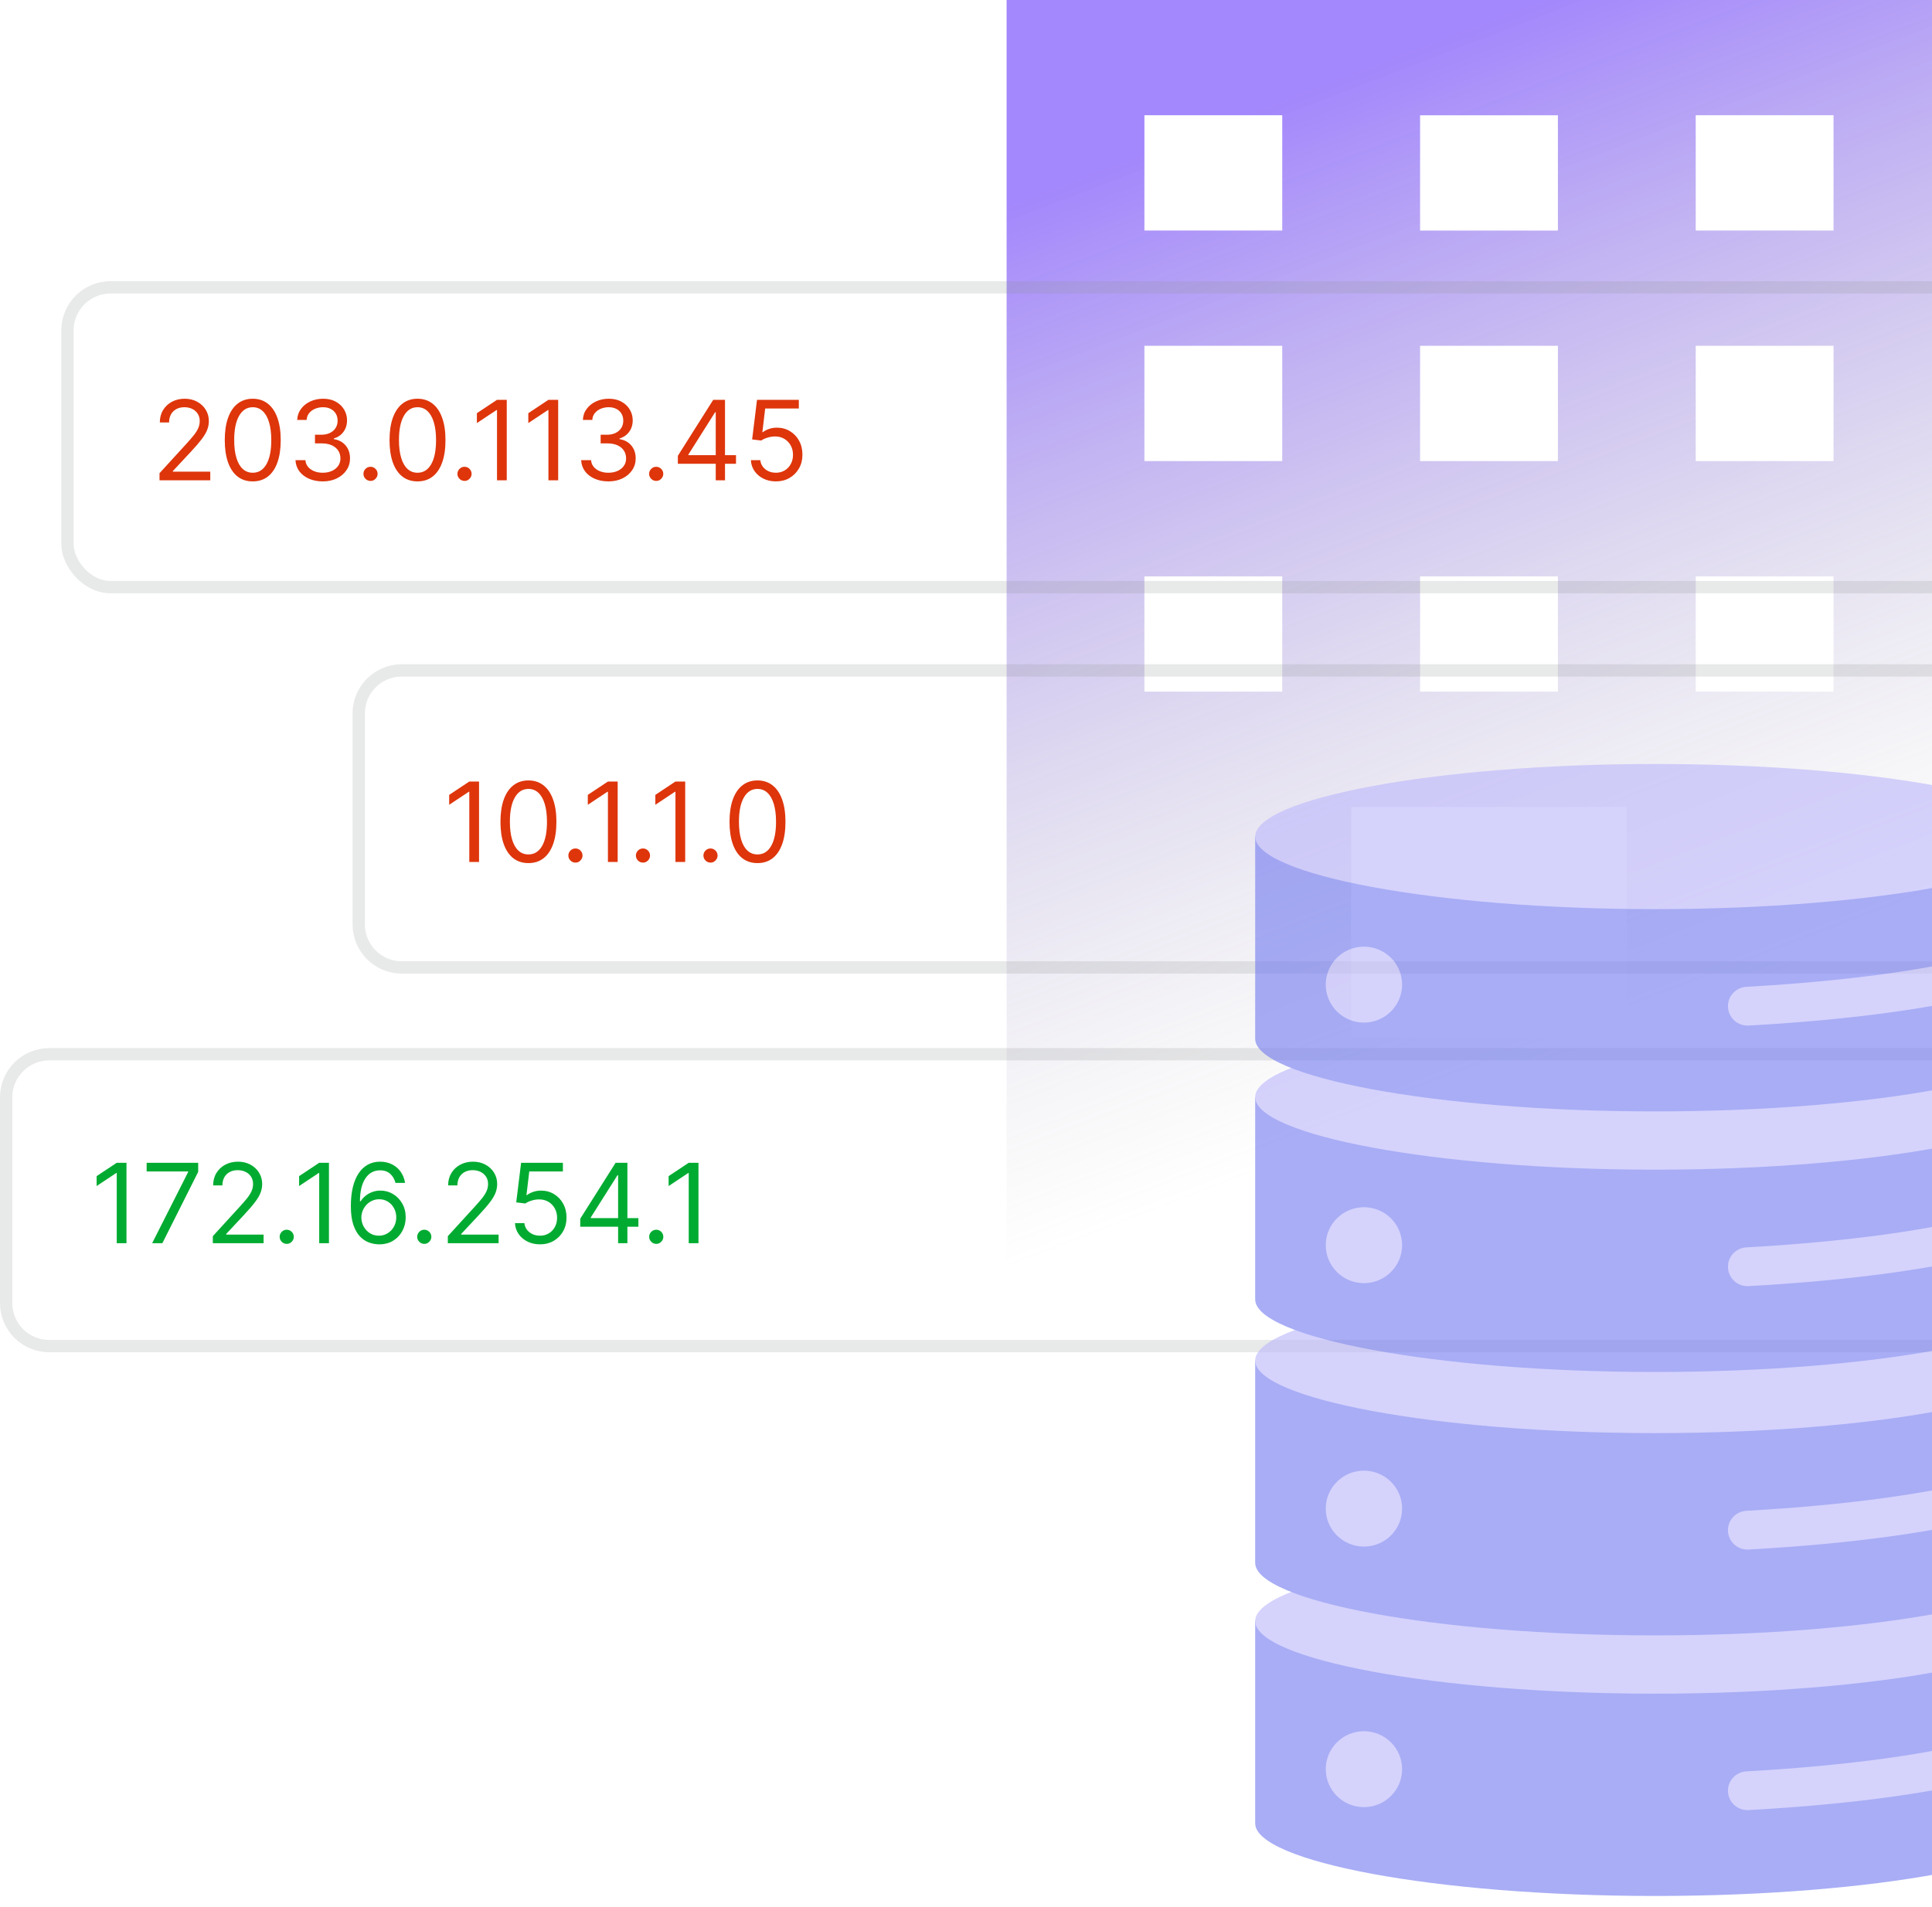 <svg xmlns="http://www.w3.org/2000/svg" width="157" height="155" viewBox="0 0 157 155" fill="none">
<path d="M160.2 84.318V0H81.8L81.8 110.631H65V120L177 93.687V84.318H160.2ZM115.4 9.369H126.6V18.739H115.4V9.369ZM115.4 28.106H126.6V37.475H115.4V28.106ZM115.4 46.843H126.6V56.212H115.4V46.843ZM104.199 56.212H92.998V46.843H104.199V56.212ZM104.199 37.475H92.998V28.106H104.199V37.475ZM104.199 18.737H92.998V9.367H104.199V18.737ZM132.199 84.318H109.801V65.581H132.199V84.318ZM148.999 56.212H137.799V46.843H148.999V56.212ZM148.999 37.475H137.799V28.106H148.999V37.475ZM148.999 18.737H137.799V9.367H148.999V18.737Z" fill="url(#paint0_linear_5941_70549)" fill-opacity="0.6"/>
<rect x="5.482" y="23.353" width="186.152" height="24.365" rx="3.5" stroke="#8F9593" stroke-opacity="0.2"/>
<path d="M12.962 39.035V38.461L15.12 36.098C15.374 35.821 15.582 35.581 15.746 35.376C15.91 35.17 16.031 34.976 16.11 34.795C16.191 34.612 16.231 34.421 16.231 34.221C16.231 33.991 16.176 33.792 16.065 33.623C15.957 33.455 15.808 33.325 15.618 33.234C15.429 33.142 15.216 33.097 14.98 33.097C14.729 33.097 14.509 33.149 14.322 33.253C14.137 33.355 13.993 33.499 13.891 33.684C13.791 33.869 13.741 34.086 13.741 34.335H12.988C12.988 33.952 13.076 33.616 13.253 33.327C13.429 33.037 13.67 32.811 13.974 32.65C14.281 32.488 14.624 32.407 15.005 32.407C15.389 32.407 15.728 32.488 16.024 32.65C16.32 32.811 16.552 33.03 16.72 33.304C16.888 33.579 16.972 33.884 16.972 34.221C16.972 34.461 16.928 34.696 16.841 34.926C16.756 35.154 16.607 35.408 16.394 35.689C16.183 35.968 15.891 36.309 15.516 36.711L14.048 38.282V38.333H17.087V39.035H12.962ZM20.538 39.125C20.057 39.125 19.648 38.994 19.309 38.732C18.971 38.468 18.712 38.086 18.533 37.586C18.355 37.083 18.265 36.477 18.265 35.766C18.265 35.059 18.355 34.456 18.533 33.956C18.714 33.453 18.974 33.07 19.312 32.806C19.653 32.54 20.062 32.407 20.538 32.407C21.015 32.407 21.423 32.54 21.761 32.806C22.102 33.07 22.361 33.453 22.54 33.956C22.721 34.456 22.812 35.059 22.812 35.766C22.812 36.477 22.722 37.083 22.544 37.586C22.365 38.086 22.106 38.468 21.768 38.732C21.429 38.994 21.02 39.125 20.538 39.125ZM20.538 38.422C21.015 38.422 21.386 38.192 21.649 37.733C21.913 37.273 22.045 36.617 22.045 35.766C22.045 35.2 21.985 34.718 21.863 34.319C21.744 33.921 21.572 33.618 21.346 33.41C21.123 33.201 20.853 33.097 20.538 33.097C20.066 33.097 19.697 33.33 19.43 33.796C19.165 34.26 19.031 34.916 19.031 35.766C19.031 36.332 19.091 36.813 19.21 37.209C19.329 37.605 19.501 37.906 19.724 38.112C19.95 38.319 20.221 38.422 20.538 38.422ZM26.234 39.125C25.813 39.125 25.437 39.052 25.107 38.907C24.779 38.763 24.519 38.562 24.325 38.304C24.134 38.044 24.029 37.743 24.012 37.401H24.817C24.834 37.611 24.906 37.793 25.034 37.946C25.162 38.098 25.329 38.215 25.535 38.298C25.742 38.381 25.97 38.422 26.221 38.422C26.503 38.422 26.752 38.373 26.969 38.275C27.186 38.177 27.356 38.041 27.48 37.867C27.603 37.692 27.665 37.49 27.665 37.26C27.665 37.02 27.605 36.808 27.486 36.625C27.367 36.439 27.192 36.295 26.962 36.19C26.732 36.086 26.451 36.034 26.119 36.034H25.596V35.332H26.119C26.379 35.332 26.607 35.285 26.803 35.191C27.001 35.097 27.155 34.965 27.266 34.795C27.378 34.625 27.435 34.425 27.435 34.195C27.435 33.974 27.386 33.781 27.288 33.617C27.19 33.453 27.052 33.325 26.873 33.234C26.696 33.142 26.488 33.097 26.247 33.097C26.021 33.097 25.809 33.138 25.608 33.221C25.411 33.302 25.249 33.42 25.123 33.575C24.998 33.729 24.93 33.914 24.919 34.131H24.153C24.165 33.788 24.269 33.488 24.462 33.231C24.656 32.971 24.909 32.769 25.222 32.624C25.537 32.479 25.883 32.407 26.26 32.407C26.664 32.407 27.011 32.489 27.301 32.653C27.59 32.815 27.813 33.029 27.968 33.295C28.123 33.561 28.201 33.848 28.201 34.157C28.201 34.525 28.104 34.839 27.91 35.099C27.719 35.358 27.458 35.538 27.128 35.638V35.689C27.541 35.757 27.864 35.933 28.096 36.216C28.328 36.497 28.444 36.845 28.444 37.26C28.444 37.615 28.347 37.935 28.153 38.218C27.962 38.499 27.7 38.72 27.368 38.882C27.036 39.044 26.658 39.125 26.234 39.125ZM30.11 39.086C29.952 39.086 29.817 39.03 29.704 38.917C29.591 38.804 29.535 38.669 29.535 38.511C29.535 38.354 29.591 38.219 29.704 38.106C29.817 37.993 29.952 37.937 30.11 37.937C30.267 37.937 30.402 37.993 30.515 38.106C30.628 38.219 30.684 38.354 30.684 38.511C30.684 38.616 30.658 38.712 30.604 38.799C30.553 38.886 30.484 38.956 30.397 39.01C30.312 39.061 30.216 39.086 30.11 39.086ZM33.928 39.125C33.447 39.125 33.037 38.994 32.699 38.732C32.36 38.468 32.102 38.086 31.923 37.586C31.744 37.083 31.655 36.477 31.655 35.766C31.655 35.059 31.744 34.456 31.923 33.956C32.104 33.453 32.364 33.07 32.702 32.806C33.043 32.54 33.451 32.407 33.928 32.407C34.405 32.407 34.812 32.54 35.151 32.806C35.491 33.07 35.751 33.453 35.93 33.956C36.111 34.456 36.201 35.059 36.201 35.766C36.201 36.477 36.112 37.083 35.933 37.586C35.754 38.086 35.496 38.468 35.157 38.732C34.819 38.994 34.409 39.125 33.928 39.125ZM33.928 38.422C34.405 38.422 34.775 38.192 35.039 37.733C35.303 37.273 35.435 36.617 35.435 35.766C35.435 35.2 35.374 34.718 35.253 34.319C35.134 33.921 34.961 33.618 34.736 33.41C34.512 33.201 34.243 33.097 33.928 33.097C33.456 33.097 33.086 33.33 32.82 33.796C32.554 34.26 32.421 34.916 32.421 35.766C32.421 36.332 32.481 36.813 32.6 37.209C32.719 37.605 32.89 37.906 33.114 38.112C33.34 38.319 33.611 38.422 33.928 38.422ZM37.748 39.086C37.591 39.086 37.456 39.03 37.343 38.917C37.23 38.804 37.173 38.669 37.173 38.511C37.173 38.354 37.23 38.219 37.343 38.106C37.456 37.993 37.591 37.937 37.748 37.937C37.906 37.937 38.041 37.993 38.154 38.106C38.267 38.219 38.323 38.354 38.323 38.511C38.323 38.616 38.296 38.712 38.243 38.799C38.192 38.886 38.123 38.956 38.035 39.01C37.95 39.061 37.855 39.086 37.748 39.086ZM41.18 32.496V39.035H40.388V33.327H40.349L38.753 34.386V33.582L40.388 32.496H41.18ZM45.359 32.496V39.035H44.567V33.327H44.529L42.932 34.386V33.582L44.567 32.496H45.359ZM49.449 39.125C49.027 39.125 48.652 39.052 48.322 38.907C47.994 38.763 47.733 38.562 47.54 38.304C47.348 38.044 47.244 37.743 47.227 37.401H48.031C48.048 37.611 48.121 37.793 48.248 37.946C48.376 38.098 48.543 38.215 48.75 38.298C48.956 38.381 49.185 38.422 49.436 38.422C49.717 38.422 49.966 38.373 50.183 38.275C50.4 38.177 50.571 38.041 50.694 37.867C50.818 37.692 50.879 37.49 50.879 37.26C50.879 37.02 50.82 36.808 50.7 36.625C50.581 36.439 50.407 36.295 50.177 36.19C49.947 36.086 49.666 36.034 49.334 36.034H48.81V35.332H49.334C49.594 35.332 49.821 35.285 50.017 35.191C50.215 35.097 50.369 34.965 50.48 34.795C50.593 34.625 50.649 34.425 50.649 34.195C50.649 33.974 50.6 33.781 50.502 33.617C50.404 33.453 50.266 33.325 50.087 33.234C49.911 33.142 49.702 33.097 49.462 33.097C49.236 33.097 49.023 33.138 48.823 33.221C48.625 33.302 48.463 33.42 48.338 33.575C48.212 33.729 48.144 33.914 48.133 34.131H47.367C47.38 33.788 47.483 33.488 47.677 33.231C47.87 32.971 48.124 32.769 48.437 32.624C48.752 32.479 49.098 32.407 49.474 32.407C49.879 32.407 50.226 32.489 50.515 32.653C50.805 32.815 51.027 33.029 51.182 33.295C51.338 33.561 51.416 33.848 51.416 34.157C51.416 34.525 51.319 34.839 51.125 35.099C50.934 35.358 50.673 35.538 50.343 35.638V35.689C50.756 35.757 51.078 35.933 51.31 36.216C51.542 36.497 51.658 36.845 51.658 37.26C51.658 37.615 51.561 37.935 51.368 38.218C51.176 38.499 50.914 38.72 50.582 38.882C50.25 39.044 49.872 39.125 49.449 39.125ZM53.324 39.086C53.166 39.086 53.031 39.03 52.919 38.917C52.806 38.804 52.749 38.669 52.749 38.511C52.749 38.354 52.806 38.219 52.919 38.106C53.031 37.993 53.166 37.937 53.324 37.937C53.482 37.937 53.617 37.993 53.73 38.106C53.842 38.219 53.899 38.354 53.899 38.511C53.899 38.616 53.872 38.712 53.819 38.799C53.768 38.886 53.699 38.956 53.611 39.01C53.526 39.061 53.431 39.086 53.324 39.086ZM55.085 37.694V37.043L57.958 32.496H58.431V33.505H58.112L55.941 36.941V36.992H59.81V37.694H55.085ZM58.163 39.035V37.496V37.193V32.496H58.916V39.035H58.163ZM63.05 39.125C62.675 39.125 62.338 39.05 62.038 38.901C61.738 38.752 61.497 38.548 61.316 38.288C61.135 38.028 61.036 37.733 61.019 37.401H61.786C61.815 37.696 61.95 37.941 62.188 38.135C62.428 38.326 62.716 38.422 63.05 38.422C63.318 38.422 63.557 38.359 63.765 38.234C63.976 38.108 64.141 37.936 64.26 37.717C64.381 37.495 64.442 37.245 64.442 36.966C64.442 36.681 64.379 36.427 64.254 36.203C64.13 35.978 63.96 35.8 63.743 35.67C63.526 35.54 63.278 35.474 62.999 35.472C62.799 35.47 62.593 35.501 62.383 35.565C62.172 35.626 61.998 35.706 61.862 35.804L61.121 35.715L61.517 32.496H64.915V33.199H62.181L61.952 35.127H61.99C62.124 35.021 62.292 34.932 62.494 34.862C62.697 34.792 62.907 34.757 63.127 34.757C63.527 34.757 63.883 34.853 64.196 35.044C64.511 35.234 64.758 35.493 64.937 35.823C65.118 36.153 65.208 36.53 65.208 36.953C65.208 37.371 65.115 37.743 64.927 38.071C64.742 38.397 64.487 38.654 64.161 38.844C63.835 39.031 63.465 39.125 63.05 39.125Z" fill="#DE350B"/>
<path d="M32.65 54.486H208.962C210.895 54.486 212.462 56.053 212.462 57.986V75.128C212.462 77.061 210.895 78.628 208.962 78.628H32.65C30.717 78.628 29.15 77.061 29.15 75.128V57.986C29.15 56.053 30.717 54.486 32.65 54.486Z" stroke="#8F9593" stroke-opacity="0.2"/>
<path d="M38.929 63.518V70.057H38.137V64.349H38.099L36.502 65.409V64.604L38.137 63.518H38.929ZM42.942 70.147C42.461 70.147 42.051 70.016 41.713 69.754C41.374 69.49 41.116 69.108 40.937 68.608C40.758 68.105 40.669 67.499 40.669 66.788C40.669 66.081 40.758 65.478 40.937 64.978C41.118 64.475 41.378 64.092 41.716 63.828C42.057 63.562 42.465 63.429 42.942 63.429C43.419 63.429 43.827 63.562 44.165 63.828C44.505 64.092 44.765 64.475 44.944 64.978C45.125 65.478 45.215 66.081 45.215 66.788C45.215 67.499 45.126 68.105 44.947 68.608C44.768 69.108 44.51 69.49 44.171 69.754C43.833 70.016 43.423 70.147 42.942 70.147ZM42.942 69.444C43.419 69.444 43.789 69.214 44.053 68.754C44.317 68.295 44.449 67.639 44.449 66.788C44.449 66.222 44.388 65.74 44.267 65.341C44.148 64.943 43.975 64.64 43.75 64.431C43.526 64.223 43.257 64.119 42.942 64.119C42.469 64.119 42.1 64.352 41.834 64.818C41.568 65.282 41.435 65.939 41.435 66.788C41.435 67.354 41.495 67.835 41.614 68.231C41.733 68.627 41.904 68.928 42.128 69.134C42.353 69.341 42.625 69.444 42.942 69.444ZM46.762 70.108C46.605 70.108 46.469 70.052 46.357 69.939C46.244 69.826 46.188 69.691 46.188 69.534C46.188 69.376 46.244 69.241 46.357 69.128C46.469 69.015 46.605 68.959 46.762 68.959C46.92 68.959 47.055 69.015 47.168 69.128C47.281 69.241 47.337 69.376 47.337 69.534C47.337 69.638 47.31 69.734 47.257 69.821C47.206 69.908 47.137 69.978 47.05 70.032C46.964 70.083 46.869 70.108 46.762 70.108ZM50.194 63.518V70.057H49.402V64.349H49.364L47.767 65.409V64.604L49.402 63.518H50.194ZM52.25 70.108C52.092 70.108 51.957 70.052 51.844 69.939C51.731 69.826 51.675 69.691 51.675 69.534C51.675 69.376 51.731 69.241 51.844 69.128C51.957 69.015 52.092 68.959 52.25 68.959C52.407 68.959 52.542 69.015 52.655 69.128C52.768 69.241 52.824 69.376 52.824 69.534C52.824 69.638 52.798 69.734 52.745 69.821C52.694 69.908 52.624 69.978 52.537 70.032C52.452 70.083 52.356 70.108 52.25 70.108ZM55.681 63.518V70.057H54.889V64.349H54.851L53.255 65.409V64.604L54.889 63.518H55.681ZM57.737 70.108C57.58 70.108 57.445 70.052 57.332 69.939C57.219 69.826 57.163 69.691 57.163 69.534C57.163 69.376 57.219 69.241 57.332 69.128C57.445 69.015 57.58 68.959 57.737 68.959C57.895 68.959 58.03 69.015 58.143 69.128C58.256 69.241 58.312 69.376 58.312 69.534C58.312 69.638 58.285 69.734 58.232 69.821C58.181 69.908 58.112 69.978 58.025 70.032C57.94 70.083 57.844 70.108 57.737 70.108ZM61.556 70.147C61.075 70.147 60.665 70.016 60.327 69.754C59.988 69.49 59.73 69.108 59.551 68.608C59.372 68.105 59.283 67.499 59.283 66.788C59.283 66.081 59.372 65.478 59.551 64.978C59.732 64.475 59.991 64.092 60.33 63.828C60.67 63.562 61.079 63.429 61.556 63.429C62.033 63.429 62.44 63.562 62.779 63.828C63.119 64.092 63.379 64.475 63.558 64.978C63.739 65.478 63.829 66.081 63.829 66.788C63.829 67.499 63.74 68.105 63.561 68.608C63.382 69.108 63.123 69.49 62.785 69.754C62.447 70.016 62.037 70.147 61.556 70.147ZM61.556 69.444C62.033 69.444 62.403 69.214 62.667 68.754C62.931 68.295 63.063 67.639 63.063 66.788C63.063 66.222 63.002 65.74 62.881 65.341C62.762 64.943 62.589 64.64 62.364 64.431C62.14 64.223 61.871 64.119 61.556 64.119C61.083 64.119 60.714 64.352 60.448 64.818C60.182 65.282 60.049 65.939 60.049 66.788C60.049 67.354 60.108 67.835 60.228 68.231C60.347 68.627 60.518 68.928 60.742 69.134C60.967 69.341 61.239 69.444 61.556 69.444Z" fill="#DE350B"/>
<path d="M4 85.683H174.906C176.839 85.683 178.406 87.25 178.406 89.183V105.904C178.406 107.837 176.839 109.404 174.906 109.404H4C2.067 109.404 0.5 107.837 0.5 105.904V89.183C0.5 87.25 2.067 85.683 4 85.683Z" stroke="#8F9593" stroke-opacity="0.2"/>
<path d="M10.278 94.505V101.043H9.487V95.335H9.448L7.852 96.395V95.59L9.487 94.505H10.278ZM12.363 101.043L15.288 95.258V95.207H11.916V94.505H16.105V95.245L13.193 101.043H12.363ZM17.295 101.043V100.469L19.454 98.106C19.707 97.829 19.916 97.589 20.079 97.385C20.243 97.178 20.365 96.984 20.443 96.803C20.524 96.62 20.565 96.429 20.565 96.229C20.565 95.999 20.509 95.8 20.399 95.632C20.29 95.464 20.141 95.334 19.952 95.242C19.762 95.151 19.549 95.105 19.313 95.105C19.062 95.105 18.843 95.157 18.655 95.261C18.47 95.364 18.326 95.507 18.224 95.692C18.124 95.878 18.074 96.095 18.074 96.344H17.321C17.321 95.961 17.409 95.624 17.586 95.335C17.762 95.045 18.003 94.82 18.307 94.658C18.614 94.496 18.958 94.415 19.339 94.415C19.722 94.415 20.061 94.496 20.357 94.658C20.653 94.82 20.885 95.038 21.053 95.312C21.221 95.587 21.305 95.892 21.305 96.229C21.305 96.469 21.262 96.704 21.174 96.934C21.089 97.162 20.94 97.416 20.727 97.697C20.517 97.976 20.224 98.317 19.849 98.719L18.381 100.29V100.341H21.42V101.043H17.295ZM23.301 101.095C23.143 101.095 23.008 101.038 22.895 100.925C22.782 100.813 22.726 100.677 22.726 100.52C22.726 100.362 22.782 100.227 22.895 100.114C23.008 100.002 23.143 99.945 23.301 99.945C23.458 99.945 23.593 100.002 23.706 100.114C23.819 100.227 23.875 100.362 23.875 100.52C23.875 100.624 23.849 100.72 23.796 100.807C23.745 100.894 23.675 100.965 23.588 101.018C23.503 101.069 23.407 101.095 23.301 101.095ZM26.732 94.505V101.043H25.94V95.335H25.902L24.306 96.395V95.59L25.94 94.505H26.732ZM30.784 101.133C30.516 101.129 30.247 101.078 29.979 100.98C29.711 100.882 29.466 100.717 29.245 100.485C29.024 100.251 28.846 99.934 28.712 99.537C28.578 99.136 28.511 98.634 28.511 98.029C28.511 97.451 28.565 96.938 28.673 96.491C28.782 96.041 28.939 95.664 29.146 95.357C29.352 95.049 29.602 94.814 29.893 94.655C30.187 94.495 30.518 94.415 30.886 94.415C31.252 94.415 31.578 94.489 31.863 94.636C32.15 94.78 32.385 94.983 32.565 95.242C32.746 95.502 32.863 95.801 32.917 96.139H32.138C32.065 95.846 31.925 95.602 31.716 95.408C31.508 95.215 31.231 95.118 30.886 95.118C30.379 95.118 29.98 95.338 29.689 95.779C29.399 96.219 29.253 96.838 29.251 97.634H29.302C29.422 97.453 29.563 97.298 29.727 97.171C29.893 97.041 30.076 96.941 30.276 96.871C30.476 96.8 30.688 96.765 30.912 96.765C31.286 96.765 31.629 96.859 31.94 97.046C32.25 97.231 32.499 97.488 32.687 97.816C32.874 98.141 32.968 98.515 32.968 98.936C32.968 99.341 32.877 99.711 32.696 100.047C32.515 100.381 32.261 100.648 31.933 100.846C31.608 101.041 31.224 101.137 30.784 101.133ZM30.784 100.43C31.052 100.43 31.293 100.363 31.505 100.229C31.72 100.095 31.89 99.915 32.013 99.69C32.139 99.464 32.201 99.213 32.201 98.936C32.201 98.666 32.141 98.42 32.02 98.199C31.9 97.975 31.735 97.797 31.525 97.665C31.316 97.534 31.078 97.468 30.809 97.468C30.607 97.468 30.419 97.508 30.244 97.589C30.07 97.668 29.916 97.776 29.785 97.915C29.655 98.053 29.552 98.212 29.478 98.39C29.404 98.567 29.366 98.753 29.366 98.949C29.366 99.209 29.427 99.451 29.548 99.677C29.672 99.903 29.84 100.085 30.053 100.223C30.268 100.361 30.511 100.43 30.784 100.43ZM34.478 101.095C34.32 101.095 34.185 101.038 34.072 100.925C33.96 100.813 33.903 100.677 33.903 100.52C33.903 100.362 33.96 100.227 34.072 100.114C34.185 100.002 34.32 99.945 34.478 99.945C34.635 99.945 34.77 100.002 34.883 100.114C34.996 100.227 35.053 100.362 35.053 100.52C35.053 100.624 35.026 100.72 34.973 100.807C34.922 100.894 34.852 100.965 34.765 101.018C34.68 101.069 34.584 101.095 34.478 101.095ZM36.392 101.043V100.469L38.55 98.106C38.803 97.829 39.012 97.589 39.176 97.385C39.34 97.178 39.461 96.984 39.54 96.803C39.621 96.62 39.661 96.429 39.661 96.229C39.661 95.999 39.606 95.8 39.495 95.632C39.387 95.464 39.238 95.334 39.048 95.242C38.859 95.151 38.646 95.105 38.41 95.105C38.159 95.105 37.939 95.157 37.752 95.261C37.567 95.364 37.423 95.507 37.321 95.692C37.221 95.878 37.171 96.095 37.171 96.344H36.417C36.417 95.961 36.506 95.624 36.682 95.335C36.859 95.045 37.1 94.82 37.404 94.658C37.711 94.496 38.054 94.415 38.435 94.415C38.818 94.415 39.158 94.496 39.454 94.658C39.75 94.82 39.982 95.038 40.15 95.312C40.318 95.587 40.402 95.892 40.402 96.229C40.402 96.469 40.358 96.704 40.271 96.934C40.186 97.162 40.037 97.416 39.824 97.697C39.613 97.976 39.321 98.317 38.946 98.719L37.477 100.29V100.341H40.517V101.043H36.392ZM43.879 101.133C43.504 101.133 43.167 101.058 42.867 100.909C42.567 100.76 42.326 100.556 42.145 100.296C41.964 100.037 41.865 99.741 41.848 99.409H42.615C42.644 99.705 42.779 99.949 43.017 100.143C43.257 100.335 43.545 100.43 43.879 100.43C44.147 100.43 44.386 100.368 44.594 100.242C44.805 100.116 44.97 99.944 45.089 99.725C45.21 99.504 45.271 99.253 45.271 98.975C45.271 98.689 45.208 98.435 45.083 98.212C44.959 97.986 44.789 97.808 44.572 97.678C44.355 97.549 44.107 97.483 43.828 97.48C43.628 97.478 43.422 97.509 43.212 97.573C43.001 97.635 42.828 97.715 42.691 97.812L41.95 97.723L42.346 94.505H45.743V95.207H43.011L42.781 97.135H42.819C42.953 97.029 43.121 96.941 43.323 96.871C43.526 96.8 43.736 96.765 43.956 96.765C44.356 96.765 44.712 96.861 45.025 97.052C45.34 97.242 45.587 97.502 45.766 97.832C45.947 98.162 46.037 98.538 46.037 98.962C46.037 99.379 45.944 99.751 45.756 100.079C45.571 100.405 45.316 100.662 44.99 100.852C44.664 101.039 44.294 101.133 43.879 101.133ZM47.152 99.703V99.051L50.026 94.505H50.498V95.514H50.179L48.008 98.949V99H51.878V99.703H47.152ZM50.23 101.043V99.504V99.201V94.505H50.984V101.043H50.23ZM53.329 101.095C53.171 101.095 53.036 101.038 52.923 100.925C52.81 100.813 52.754 100.677 52.754 100.52C52.754 100.362 52.81 100.227 52.923 100.114C53.036 100.002 53.171 99.945 53.329 99.945C53.486 99.945 53.621 100.002 53.734 100.114C53.847 100.227 53.903 100.362 53.903 100.52C53.903 100.624 53.877 100.72 53.824 100.807C53.773 100.894 53.703 100.965 53.616 101.018C53.531 101.069 53.435 101.095 53.329 101.095ZM56.76 94.505V101.043H55.968V95.335H55.93L54.334 96.395V95.59L55.968 94.505H56.76Z" fill="#01AB31"/>
<g opacity="0.64" clip-path="url(#clip0_5941_70549)">
<path d="M102 148.195C102 151.268 116.551 154.093 134.5 154.093C152.45 154.093 167.001 151.268 167.001 148.195V131.754H102V148.195Z" fill="#777FF0"/>
<path d="M142.002 147.118C141.167 147.118 140.467 146.469 140.421 145.628C140.371 144.758 141.041 144.014 141.916 143.966C150.059 143.514 157.24 142.527 161.617 141.256C162.457 141.011 163.338 141.492 163.584 142.327C163.829 143.164 163.347 144.04 162.506 144.283C157.839 145.638 150.589 146.645 142.092 147.115C142.062 147.117 142.032 147.118 142.002 147.118Z" fill="#BDB9FB"/>
<path d="M134.5 125.856C116.551 125.856 102 128.681 102 131.754C102 134.828 116.551 137.653 134.5 137.653C152.45 137.653 167 134.828 167 131.754C167 128.681 152.449 125.856 134.5 125.856Z" fill="#BDB9FB"/>
<path d="M110.837 146.875C112.551 146.875 113.94 145.493 113.94 143.789C113.94 142.084 112.551 140.703 110.837 140.703C109.124 140.703 107.734 142.084 107.734 143.789C107.734 145.493 109.124 146.875 110.837 146.875Z" fill="#BDB9FB"/>
<path d="M102 127.018C102 130.091 116.551 132.916 134.5 132.916C152.45 132.916 167.001 130.091 167.001 127.018V110.577H102V127.018Z" fill="#777FF0"/>
<path d="M142.002 125.941C141.167 125.941 140.467 125.292 140.421 124.451C140.371 123.581 141.041 122.837 141.916 122.789C150.059 122.337 157.24 121.35 161.617 120.079C162.457 119.834 163.338 120.315 163.584 121.15C163.829 121.987 163.347 122.863 162.506 123.106C157.839 124.461 150.589 125.468 142.092 125.938C142.062 125.94 142.032 125.941 142.002 125.941Z" fill="#BDB9FB"/>
<path d="M134.5 104.679C116.551 104.679 102 107.504 102 110.577C102 113.651 116.551 116.476 134.5 116.476C152.45 116.476 167 113.651 167 110.577C167 107.504 152.449 104.679 134.5 104.679Z" fill="#BDB9FB"/>
<path d="M110.837 125.698C112.551 125.698 113.94 124.316 113.94 122.612C113.94 120.907 112.551 119.526 110.837 119.526C109.124 119.526 107.734 120.907 107.734 122.612C107.734 124.316 109.124 125.698 110.837 125.698Z" fill="#BDB9FB"/>
<path d="M102 105.607C102 108.68 116.551 111.506 134.5 111.506C152.45 111.506 167.001 108.68 167.001 105.607V89.167H102V105.607Z" fill="#777FF0"/>
<path d="M142.002 104.531C141.167 104.531 140.467 103.882 140.421 103.041C140.371 102.171 141.041 101.427 141.916 101.379C150.059 100.927 157.24 99.94 161.617 98.669C162.457 98.424 163.338 98.905 163.584 99.74C163.829 100.577 163.347 101.453 162.506 101.697C157.839 103.052 150.589 104.058 142.092 104.528C142.062 104.53 142.032 104.531 142.002 104.531Z" fill="#BDB9FB"/>
<path d="M134.5 83.269C116.551 83.269 102 86.094 102 89.167C102 92.239 116.551 95.065 134.5 95.065C152.45 95.065 167 92.24 167 89.167C167 86.093 152.449 83.268 134.5 83.268V83.269Z" fill="#BDB9FB"/>
<path d="M110.837 104.287C112.551 104.287 113.94 102.906 113.94 101.201C113.94 99.497 112.551 98.115 110.837 98.115C109.124 98.115 107.734 99.497 107.734 101.201C107.734 102.906 109.124 104.287 110.837 104.287Z" fill="#BDB9FB"/>
<path d="M102 84.43C102 87.504 116.551 90.329 134.5 90.329C152.45 90.329 167.001 87.504 167.001 84.43V67.991H102V84.431V84.43Z" fill="#777FF0"/>
<path d="M142.002 83.354C141.167 83.354 140.467 82.705 140.421 81.865C140.371 80.995 141.041 80.25 141.916 80.202C150.059 79.75 157.24 78.763 161.617 77.492C162.457 77.247 163.338 77.728 163.584 78.564C163.829 79.4 163.347 80.276 162.506 80.52C157.839 81.875 150.589 82.881 142.092 83.352C142.062 83.353 142.032 83.354 142.002 83.354Z" fill="#BDB9FB"/>
<path d="M134.5 62.092C116.551 62.092 102 64.917 102 67.991C102 71.064 116.551 73.889 134.5 73.889C152.45 73.889 167 71.064 167 67.991C167 64.917 152.449 62.092 134.5 62.092Z" fill="#BDB9FB"/>
<path d="M112.051 82.865C113.628 82.198 114.363 80.386 113.693 78.817C113.022 77.249 111.2 76.518 109.623 77.184C108.046 77.851 107.311 79.663 107.981 81.232C108.652 82.801 110.474 83.532 112.051 82.865Z" fill="#BDB9FB"/>
</g>
<defs>
<linearGradient id="paint0_linear_5941_70549" x1="125.624" y1="86.346" x2="86.937" y2="-14.247" gradientUnits="userSpaceOnUse">
<stop stop-color="#A3A3A3" stop-opacity="0"/>
<stop offset="0.75" stop-color="#6537FA"/>
</linearGradient>
<clipPath id="clip0_5941_70549">
<rect width="65" height="92" fill="white" transform="translate(102 62.092)"/>
</clipPath>
</defs>
</svg>
